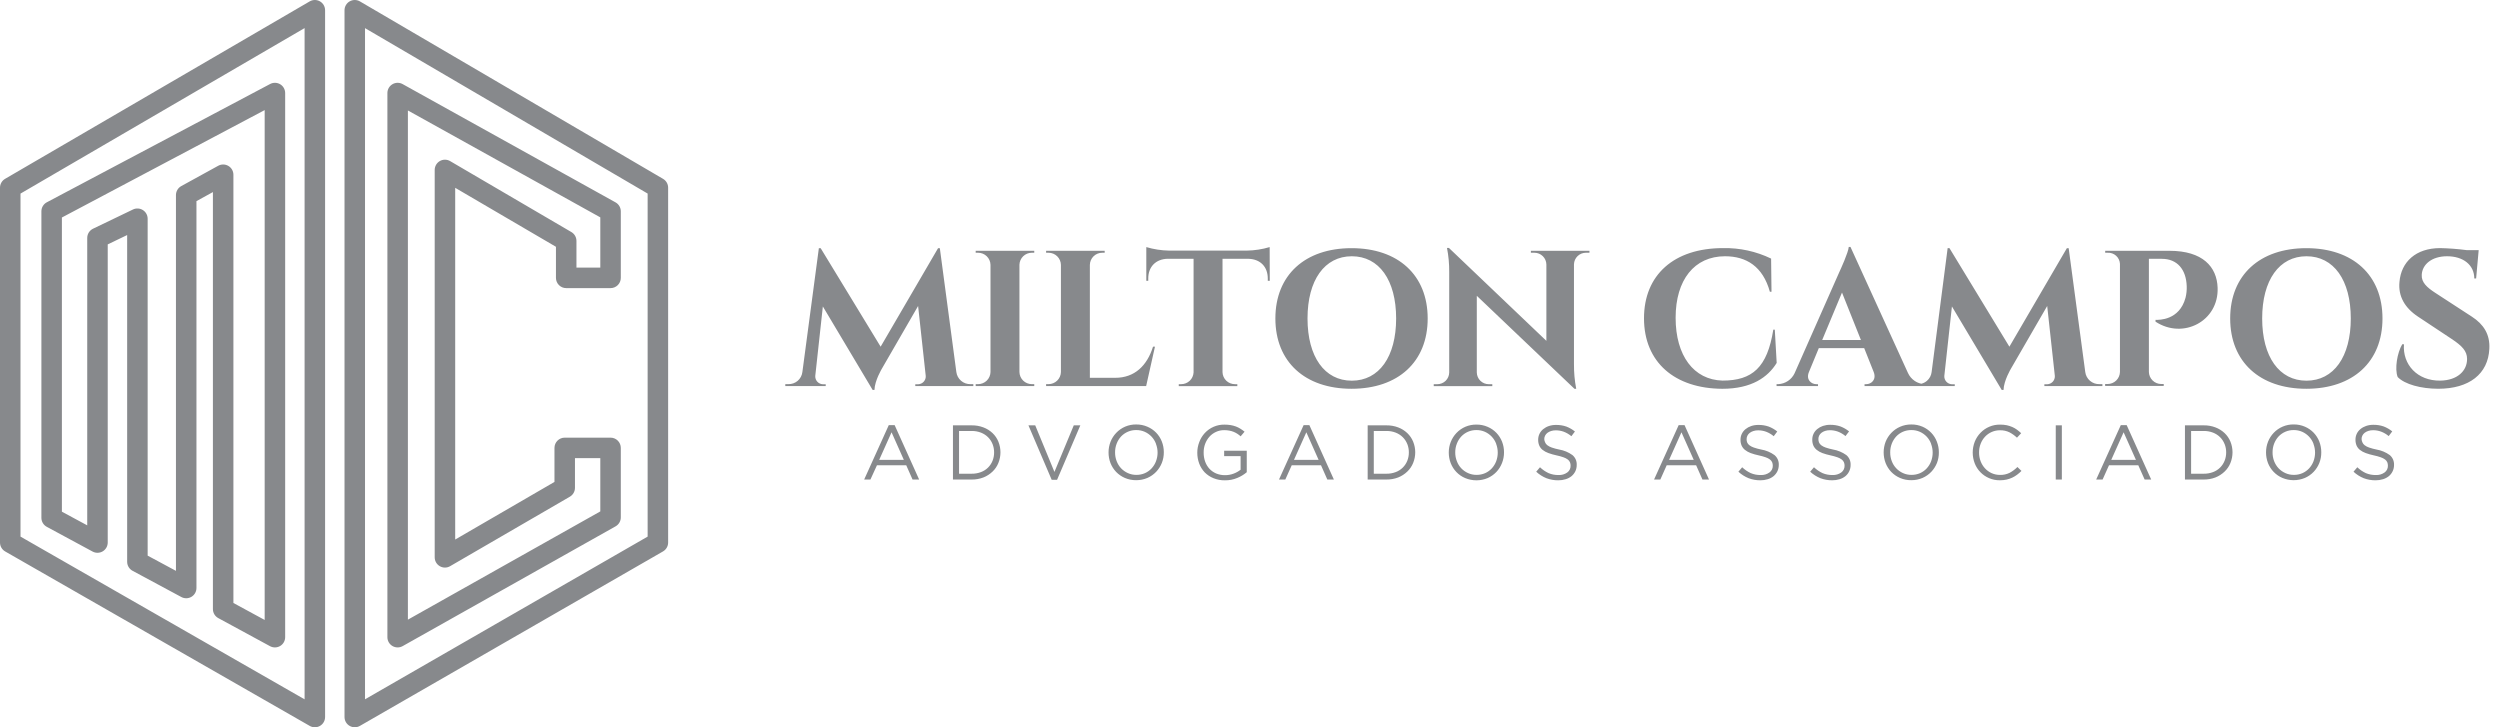 <svg width="165" height="48" viewBox="0 0 165 48" fill="none" xmlns="http://www.w3.org/2000/svg">
<path fill-rule="evenodd" clip-rule="evenodd" d="M23.078 0.09C23.288 -0.031 23.547 -0.03 23.756 0.093L43.762 11.804C43.97 11.925 44.097 12.147 44.097 12.388V35.808C44.097 36.05 43.968 36.273 43.758 36.394L23.752 47.91C23.543 48.03 23.285 48.03 23.076 47.909C22.867 47.788 22.738 47.565 22.738 47.323V0.677C22.738 0.434 22.868 0.21 23.078 0.09ZM24.091 1.857V46.153L42.744 35.416V12.775L24.091 1.857ZM25.901 5.559C26.108 5.437 26.364 5.434 26.573 5.55L40.625 13.356C40.84 13.476 40.973 13.702 40.973 13.948V18.34C40.973 18.713 40.67 19.016 40.297 19.016H37.37C36.996 19.016 36.693 18.713 36.693 18.34V16.288L30.043 12.396V35.609L36.595 31.807V29.562C36.595 29.188 36.898 28.885 37.271 28.885H40.297C40.67 28.885 40.973 29.188 40.973 29.562V34.149C40.973 34.394 40.841 34.619 40.628 34.739L26.576 42.643C26.367 42.761 26.11 42.759 25.903 42.638C25.695 42.516 25.568 42.294 25.568 42.054V6.142C25.568 5.902 25.695 5.68 25.901 5.559ZM26.921 7.291V40.897L39.62 33.753V30.238H37.948V32.197C37.948 32.438 37.819 32.661 37.611 32.782L29.706 37.369C29.497 37.491 29.239 37.491 29.029 37.37C28.819 37.249 28.69 37.026 28.69 36.784V11.216C28.69 10.974 28.82 10.75 29.03 10.629C29.24 10.509 29.499 10.51 29.708 10.632L37.712 15.316C37.919 15.438 38.046 15.66 38.046 15.9V17.663H39.62V14.346L26.921 7.291ZM21.456 0.677C21.456 0.434 21.326 0.211 21.117 0.09C20.907 -0.031 20.648 -0.03 20.439 0.092L0.336 11.803C0.128 11.924 0 12.147 0 12.388V35.808C0 36.05 0.13 36.274 0.34 36.395L20.443 47.91C20.652 48.031 20.91 48.03 21.119 47.909C21.328 47.788 21.456 47.565 21.456 47.323V0.677ZM1.353 35.416V12.777L20.103 1.854V46.156L1.353 35.416ZM18.494 5.562C18.697 5.684 18.821 5.904 18.821 6.142V42.054C18.821 42.292 18.696 42.513 18.491 42.635C18.286 42.757 18.032 42.762 17.822 42.648L14.406 40.794C14.188 40.676 14.052 40.448 14.052 40.2V12.677L12.966 13.275V38.808C12.966 39.046 12.841 39.267 12.636 39.389C12.432 39.511 12.178 39.517 11.969 39.404L8.748 37.672C8.529 37.554 8.392 37.325 8.392 37.076V15.513L7.11 16.13V35.808C7.11 36.046 6.985 36.267 6.78 36.389C6.576 36.511 6.322 36.516 6.112 36.403L3.087 34.77C2.868 34.651 2.732 34.423 2.732 34.174V13.948C2.732 13.697 2.87 13.467 3.092 13.35L17.828 5.544C18.038 5.433 18.29 5.44 18.494 5.562ZM4.085 14.355V33.771L5.757 34.673V15.705C5.757 15.445 5.906 15.208 6.14 15.095L8.775 13.827C8.985 13.726 9.232 13.74 9.429 13.864C9.626 13.988 9.745 14.204 9.745 14.437V36.672L11.613 37.676V12.875C11.613 12.628 11.747 12.401 11.963 12.282L14.403 10.94C14.612 10.825 14.867 10.829 15.073 10.951C15.279 11.072 15.405 11.294 15.405 11.533V39.797L17.468 40.917V7.266L4.085 14.355ZM125.925 24.614C126.021 24.826 126.173 25.007 126.365 25.137C126.5 25.229 126.651 25.293 126.809 25.326C126.944 25.293 127.07 25.228 127.177 25.136C127.35 24.988 127.461 24.78 127.487 24.555L128.545 16.375H128.663L132.62 22.881L136.414 16.379H136.532L137.627 24.555C137.656 24.779 137.767 24.985 137.938 25.132C138.11 25.279 138.33 25.358 138.556 25.353H138.759V25.481H134.928V25.361H135.121C135.19 25.358 135.257 25.341 135.319 25.312C135.381 25.283 135.437 25.242 135.484 25.192C135.53 25.141 135.566 25.082 135.589 25.017C135.613 24.953 135.623 24.884 135.62 24.816L135.115 20.195L132.726 24.326C132.726 24.326 132.25 25.115 132.233 25.736H132.113L128.827 20.226L128.324 24.816C128.321 24.884 128.331 24.953 128.354 25.017C128.377 25.081 128.413 25.141 128.459 25.192C128.505 25.242 128.561 25.283 128.623 25.312C128.685 25.341 128.753 25.358 128.821 25.361H129.014V25.481H126.362L123.06 25.48V25.355H123.172C123.501 25.355 123.861 25.065 123.665 24.555L123.037 22.977H120.041L119.389 24.555C119.179 25.065 119.548 25.355 119.876 25.355H119.989V25.48H117.253V25.353H117.369C117.596 25.342 117.816 25.27 118.005 25.143C118.194 25.017 118.345 24.841 118.442 24.636L121.39 17.968C121.481 17.775 121.987 16.669 122.018 16.298H122.132L125.925 24.614ZM122.821 22.44L121.572 19.308L120.265 22.44H122.821ZM83.804 18.533H83.674V18.382C83.674 17.609 83.181 17.1 82.398 17.081H80.686V24.564C80.692 24.776 80.781 24.978 80.934 25.126C81.087 25.273 81.291 25.355 81.503 25.355H81.664V25.483H77.798V25.355H77.96C78.169 25.355 78.37 25.274 78.522 25.131C78.674 24.987 78.764 24.79 78.776 24.582V17.079H77.061C76.288 17.098 75.783 17.603 75.785 18.38V18.531H75.656V16.308C76.147 16.454 76.655 16.532 77.167 16.54H82.286C82.799 16.532 83.307 16.454 83.798 16.308L83.804 18.533ZM63.43 25.131C63.259 24.984 63.148 24.779 63.119 24.555L62.029 16.379H61.913L58.122 22.881L54.163 16.379H54.045L52.957 24.555C52.93 24.781 52.819 24.988 52.646 25.136C52.473 25.284 52.25 25.361 52.023 25.353H51.83V25.481H54.497V25.361H54.304C54.236 25.358 54.168 25.341 54.106 25.312C54.044 25.283 53.989 25.242 53.942 25.192C53.896 25.141 53.861 25.082 53.837 25.017C53.814 24.953 53.804 24.884 53.807 24.816L54.308 20.226L57.594 25.736H57.714C57.732 25.115 58.207 24.327 58.207 24.327L60.595 20.195L61.099 24.816C61.103 24.884 61.093 24.953 61.07 25.017C61.047 25.082 61.011 25.141 60.965 25.192C60.919 25.243 60.863 25.284 60.8 25.313C60.738 25.342 60.671 25.358 60.602 25.361H60.409V25.481H64.24V25.353H64.047C63.821 25.358 63.602 25.279 63.43 25.131ZM152.705 31.137C152.864 30.969 152.99 30.772 153.076 30.557C153.164 30.331 153.208 30.09 153.204 29.848C153.205 29.606 153.161 29.367 153.074 29.142C152.99 28.927 152.864 28.73 152.705 28.562C152.54 28.391 152.343 28.255 152.125 28.162C151.891 28.06 151.638 28.01 151.383 28.013C151.136 28.009 150.891 28.057 150.664 28.153C150.437 28.248 150.232 28.39 150.062 28.57C149.903 28.738 149.777 28.935 149.691 29.15C149.602 29.374 149.557 29.614 149.558 29.855C149.557 30.097 149.601 30.337 149.687 30.563C149.772 30.778 149.898 30.975 150.059 31.143C150.223 31.314 150.42 31.45 150.639 31.543C150.874 31.641 151.127 31.692 151.382 31.692C151.637 31.692 151.89 31.641 152.125 31.543C152.344 31.448 152.541 31.31 152.705 31.137ZM152.396 28.817C152.524 28.953 152.624 29.112 152.69 29.287V29.299C152.829 29.669 152.829 30.077 152.69 30.447C152.624 30.619 152.526 30.777 152.402 30.913C152.277 31.046 152.128 31.154 151.961 31.228C151.783 31.305 151.59 31.344 151.396 31.342C151.202 31.344 151.01 31.304 150.834 31.224C150.666 31.149 150.514 31.042 150.387 30.909C150.26 30.773 150.16 30.613 150.093 30.439C150.023 30.254 149.987 30.057 149.989 29.859C149.987 29.661 150.022 29.464 150.093 29.279C150.159 29.107 150.257 28.948 150.381 28.811C150.51 28.674 150.666 28.565 150.839 28.492C151.012 28.418 151.199 28.382 151.387 28.384C151.58 28.382 151.772 28.422 151.949 28.5C152.117 28.576 152.269 28.683 152.396 28.817ZM76.309 31.137C76.468 30.968 76.594 30.772 76.68 30.557C76.77 30.33 76.815 30.088 76.812 29.844C76.813 29.602 76.768 29.363 76.68 29.138C76.595 28.921 76.467 28.723 76.304 28.555C76.141 28.388 75.946 28.255 75.731 28.164C75.497 28.062 75.244 28.012 74.989 28.015C74.742 28.011 74.498 28.059 74.27 28.154C74.043 28.25 73.838 28.392 73.668 28.572C73.509 28.739 73.383 28.936 73.297 29.151C73.208 29.376 73.163 29.616 73.164 29.857C73.162 30.099 73.207 30.339 73.293 30.565C73.378 30.78 73.504 30.977 73.663 31.145C73.828 31.315 74.025 31.451 74.243 31.545C74.477 31.645 74.73 31.695 74.985 31.692C75.241 31.695 75.494 31.644 75.729 31.543C75.948 31.448 76.145 31.309 76.309 31.137ZM76.002 28.817C76.13 28.953 76.229 29.112 76.294 29.287V29.299C76.436 29.668 76.436 30.077 76.294 30.447C76.229 30.619 76.131 30.777 76.006 30.913C75.882 31.047 75.732 31.154 75.565 31.228C75.388 31.305 75.196 31.344 75.002 31.342C74.808 31.344 74.617 31.304 74.44 31.224C74.272 31.149 74.12 31.042 73.993 30.909C73.866 30.773 73.766 30.613 73.7 30.439C73.629 30.254 73.593 30.057 73.595 29.859C73.593 29.661 73.628 29.464 73.7 29.279C73.765 29.107 73.863 28.948 73.987 28.811C74.116 28.674 74.272 28.565 74.445 28.492C74.618 28.418 74.805 28.381 74.993 28.384C75.186 28.382 75.378 28.422 75.555 28.5C75.723 28.576 75.875 28.683 76.002 28.817ZM60.229 31.651H60.664L59.046 28.057H58.66L57.034 31.651H57.447L57.879 30.708H59.812L60.229 31.651ZM58.027 30.35L58.843 28.531L59.653 30.35H58.027ZM65.507 31.125C65.674 30.966 65.806 30.772 65.893 30.557C66.076 30.105 66.076 29.6 65.893 29.148C65.805 28.934 65.674 28.742 65.507 28.583C65.333 28.419 65.129 28.291 64.905 28.208C64.658 28.115 64.396 28.069 64.132 28.073H62.895V31.649H64.132C64.396 31.653 64.659 31.606 64.905 31.512C65.129 31.424 65.333 31.292 65.507 31.125ZM65.211 28.856C65.339 28.984 65.44 29.137 65.507 29.306H65.508C65.577 29.482 65.612 29.669 65.611 29.857C65.613 30.048 65.577 30.237 65.507 30.414C65.439 30.581 65.338 30.733 65.211 30.86C65.078 30.991 64.919 31.093 64.745 31.158C64.549 31.232 64.341 31.268 64.132 31.265H63.297V28.444H64.132C64.341 28.441 64.549 28.479 64.745 28.554C64.919 28.622 65.078 28.724 65.211 28.856ZM70.869 28.073H71.302L69.767 31.667H69.412L67.877 28.073H68.325L69.593 31.147L70.869 28.073ZM81.662 31.543C81.403 31.652 81.125 31.706 80.844 31.701C80.585 31.706 80.328 31.658 80.088 31.56C79.871 31.473 79.673 31.341 79.508 31.174C79.351 31.006 79.228 30.809 79.147 30.594C79.062 30.363 79.02 30.12 79.021 29.875C79.021 29.635 79.066 29.397 79.153 29.173C79.235 28.954 79.358 28.753 79.516 28.581C79.681 28.403 79.881 28.261 80.105 28.165C80.328 28.069 80.569 28.021 80.811 28.025C80.949 28.024 81.086 28.035 81.221 28.056C81.34 28.076 81.456 28.107 81.569 28.148C81.674 28.188 81.774 28.238 81.869 28.297C81.964 28.356 82.055 28.421 82.141 28.491L81.882 28.798C81.749 28.674 81.594 28.575 81.426 28.504C81.334 28.467 81.238 28.439 81.14 28.421C81.027 28.399 80.911 28.389 80.796 28.39C80.608 28.388 80.421 28.428 80.251 28.508C80.088 28.583 79.942 28.69 79.822 28.823C79.701 28.961 79.606 29.119 79.541 29.291C79.472 29.476 79.438 29.673 79.441 29.871C79.439 30.073 79.472 30.274 79.539 30.464C79.601 30.64 79.697 30.8 79.822 30.938C79.947 31.071 80.098 31.177 80.266 31.249C80.45 31.325 80.647 31.363 80.846 31.361C81.044 31.363 81.241 31.328 81.426 31.257C81.59 31.195 81.743 31.109 81.88 31.002V30.105H80.794V29.747H82.286V31.166C82.099 31.324 81.889 31.451 81.662 31.543ZM87.604 31.651H88.037L86.418 28.057H86.04L84.413 31.651H84.83L85.254 30.708H87.187L87.604 31.651ZM85.403 30.35L86.218 28.531L87.028 30.35H85.403ZM93.267 30.557C93.18 30.772 93.048 30.966 92.88 31.125C92.706 31.292 92.502 31.423 92.279 31.512C92.032 31.606 91.769 31.652 91.505 31.649H90.266V28.073H91.505C91.769 28.069 92.032 28.115 92.279 28.208C92.502 28.292 92.707 28.419 92.88 28.583C93.047 28.742 93.179 28.934 93.267 29.148C93.452 29.599 93.452 30.105 93.267 30.557ZM92.88 29.306C92.813 29.137 92.713 28.984 92.584 28.856C92.451 28.724 92.293 28.622 92.118 28.554C91.924 28.479 91.716 28.441 91.507 28.444H90.67V31.265H91.507C91.716 31.268 91.923 31.232 92.118 31.158C92.293 31.093 92.451 30.991 92.584 30.86C92.712 30.733 92.812 30.581 92.88 30.414C92.951 30.237 92.986 30.048 92.984 29.857C92.986 29.669 92.951 29.482 92.882 29.306H92.88ZM98.76 31.15C98.922 30.979 99.049 30.777 99.134 30.557C99.222 30.334 99.266 30.097 99.265 29.857C99.267 29.616 99.223 29.377 99.136 29.152C99.051 28.936 98.925 28.739 98.766 28.572C98.602 28.401 98.404 28.265 98.186 28.172C97.952 28.07 97.699 28.019 97.444 28.023C97.197 28.019 96.953 28.067 96.725 28.162C96.498 28.258 96.293 28.4 96.124 28.579C95.965 28.748 95.839 28.944 95.753 29.159C95.663 29.384 95.618 29.623 95.619 29.865C95.618 30.107 95.662 30.347 95.749 30.572C95.834 30.788 95.96 30.985 96.12 31.152C96.284 31.324 96.481 31.46 96.7 31.552C96.935 31.651 97.188 31.701 97.443 31.701C97.698 31.701 97.951 31.651 98.186 31.552C98.402 31.457 98.597 31.32 98.76 31.15ZM98.453 28.817C98.582 28.953 98.681 29.112 98.747 29.287V29.299C98.886 29.669 98.886 30.077 98.747 30.447C98.681 30.619 98.583 30.777 98.459 30.913C98.335 31.046 98.185 31.154 98.018 31.228C97.84 31.305 97.648 31.344 97.454 31.342C97.26 31.344 97.068 31.304 96.891 31.224C96.722 31.149 96.569 31.041 96.442 30.906C96.316 30.772 96.217 30.613 96.153 30.439C96.08 30.254 96.044 30.057 96.046 29.859C96.044 29.661 96.08 29.464 96.153 29.279C96.218 29.106 96.316 28.947 96.441 28.811C96.565 28.678 96.715 28.572 96.882 28.498C97.059 28.421 97.251 28.382 97.444 28.384C97.638 28.382 97.829 28.422 98.007 28.5C98.175 28.576 98.326 28.683 98.453 28.817ZM101.974 29.19C102.005 29.267 102.056 29.334 102.122 29.384C102.212 29.451 102.312 29.503 102.418 29.538C102.576 29.592 102.738 29.636 102.901 29.668C103.219 29.722 103.52 29.847 103.781 30.035C103.875 30.114 103.95 30.214 103.999 30.327C104.048 30.439 104.07 30.562 104.063 30.685C104.065 30.829 104.035 30.971 103.974 31.102C103.914 31.226 103.829 31.336 103.723 31.425C103.609 31.517 103.477 31.586 103.336 31.628C103.178 31.677 103.013 31.701 102.847 31.7C102.58 31.703 102.315 31.656 102.064 31.562C101.815 31.462 101.587 31.316 101.39 31.133L101.639 30.839C101.806 30.998 101.997 31.128 102.206 31.226C102.414 31.313 102.637 31.356 102.863 31.352C103.07 31.362 103.274 31.302 103.443 31.181C103.512 31.131 103.568 31.064 103.605 30.987C103.643 30.91 103.662 30.825 103.659 30.739C103.661 30.661 103.647 30.583 103.619 30.511C103.587 30.439 103.538 30.377 103.476 30.329C103.389 30.265 103.293 30.216 103.191 30.182C103.041 30.129 102.886 30.086 102.729 30.054C102.548 30.016 102.37 29.965 102.196 29.902C102.056 29.853 101.926 29.782 101.809 29.691C101.714 29.615 101.639 29.517 101.591 29.405C101.54 29.282 101.516 29.151 101.519 29.018C101.519 28.884 101.549 28.752 101.606 28.632C101.664 28.513 101.747 28.408 101.85 28.324C101.961 28.234 102.087 28.164 102.223 28.119C102.374 28.068 102.532 28.044 102.691 28.046C102.924 28.041 103.156 28.077 103.377 28.152C103.582 28.231 103.774 28.341 103.945 28.479L103.711 28.79C103.562 28.663 103.392 28.563 103.209 28.494C103.04 28.432 102.861 28.401 102.681 28.402C102.575 28.4 102.469 28.416 102.368 28.448C102.282 28.475 102.201 28.516 102.128 28.57C102.064 28.619 102.012 28.681 101.976 28.753C101.939 28.825 101.921 28.904 101.921 28.983C101.927 29.055 101.944 29.125 101.974 29.19ZM112.362 31.651H112.795L111.179 28.057H110.793L109.167 31.651H109.581L110.002 30.708H111.945L112.362 31.651ZM110.161 30.35L110.976 28.531L111.786 30.35H110.161ZM115.308 29.19C115.339 29.267 115.391 29.334 115.457 29.384C115.547 29.451 115.647 29.503 115.753 29.538C115.911 29.592 116.072 29.636 116.236 29.668C116.554 29.721 116.855 29.847 117.116 30.035C117.21 30.114 117.285 30.214 117.334 30.326C117.383 30.439 117.406 30.562 117.4 30.685C117.401 30.829 117.37 30.971 117.309 31.102C117.249 31.226 117.163 31.336 117.058 31.425C116.944 31.517 116.812 31.587 116.671 31.628C116.513 31.677 116.348 31.701 116.182 31.7C115.918 31.701 115.656 31.655 115.409 31.562C115.16 31.461 114.931 31.316 114.734 31.133L114.984 30.839C115.15 30.998 115.341 31.128 115.55 31.226C115.758 31.313 115.982 31.356 116.207 31.352C116.414 31.362 116.619 31.302 116.787 31.181C116.856 31.131 116.912 31.064 116.95 30.987C116.988 30.91 117.006 30.825 117.004 30.739C117.005 30.661 116.991 30.583 116.963 30.511C116.931 30.439 116.882 30.377 116.82 30.329C116.734 30.265 116.638 30.216 116.536 30.182C116.385 30.129 116.231 30.086 116.074 30.054C115.893 30.016 115.714 29.965 115.54 29.902C115.405 29.852 115.278 29.781 115.165 29.691C115.07 29.614 114.995 29.516 114.945 29.405C114.894 29.282 114.87 29.151 114.873 29.018C114.873 28.884 114.903 28.752 114.96 28.632C115.018 28.513 115.101 28.408 115.204 28.324C115.315 28.234 115.441 28.164 115.577 28.119C115.728 28.068 115.887 28.044 116.047 28.046C116.279 28.041 116.511 28.077 116.731 28.152C116.936 28.231 117.128 28.341 117.299 28.479L117.066 28.79C116.916 28.663 116.746 28.563 116.563 28.494C116.394 28.432 116.215 28.401 116.035 28.402C115.929 28.4 115.823 28.416 115.722 28.448C115.636 28.475 115.555 28.516 115.482 28.57C115.418 28.619 115.366 28.681 115.33 28.753C115.294 28.825 115.276 28.904 115.275 28.983C115.275 29.054 115.286 29.124 115.308 29.19ZM120.197 29.384C120.132 29.334 120.081 29.267 120.05 29.19C120.026 29.121 120.013 29.049 120.014 28.976C120.013 28.896 120.031 28.817 120.066 28.746C120.103 28.674 120.156 28.611 120.22 28.562C120.292 28.509 120.373 28.467 120.458 28.44C120.56 28.408 120.667 28.392 120.773 28.394C120.953 28.393 121.132 28.425 121.301 28.486C121.484 28.555 121.653 28.655 121.802 28.782L122.038 28.471C121.866 28.334 121.674 28.223 121.469 28.144C121.248 28.069 121.016 28.033 120.783 28.038C120.623 28.036 120.465 28.061 120.313 28.111C120.178 28.156 120.052 28.226 119.942 28.316C119.837 28.4 119.752 28.507 119.694 28.629C119.637 28.75 119.608 28.884 119.61 29.018C119.607 29.151 119.631 29.282 119.681 29.405C119.731 29.516 119.807 29.614 119.902 29.691C120.014 29.781 120.141 29.852 120.277 29.902C120.451 29.965 120.63 30.016 120.812 30.054C120.969 30.087 121.123 30.129 121.274 30.182C121.375 30.216 121.47 30.265 121.556 30.329C121.619 30.376 121.668 30.439 121.699 30.511C121.729 30.583 121.744 30.66 121.742 30.739C121.744 30.824 121.725 30.909 121.688 30.986C121.65 31.063 121.594 31.13 121.525 31.181C121.357 31.302 121.152 31.361 120.945 31.352C120.72 31.355 120.496 31.313 120.288 31.226C120.08 31.128 119.889 30.997 119.722 30.839L119.472 31.133C119.67 31.316 119.899 31.461 120.149 31.562C120.396 31.655 120.658 31.701 120.922 31.699C121.089 31.701 121.254 31.677 121.413 31.628C121.554 31.586 121.685 31.517 121.8 31.425C121.908 31.334 121.995 31.221 122.053 31.093C122.112 30.965 122.142 30.826 122.14 30.684C122.146 30.562 122.124 30.439 122.075 30.327C122.026 30.214 121.952 30.114 121.858 30.035C121.596 29.848 121.296 29.722 120.978 29.668C120.814 29.635 120.652 29.592 120.493 29.538C120.387 29.503 120.287 29.451 120.197 29.384ZM127.839 30.557C127.752 30.772 127.627 30.968 127.468 31.137C127.304 31.31 127.106 31.448 126.888 31.543C126.653 31.644 126.399 31.695 126.144 31.692C125.889 31.696 125.636 31.646 125.401 31.545C125.183 31.451 124.986 31.315 124.821 31.145C124.662 30.977 124.537 30.78 124.452 30.565C124.278 30.11 124.278 29.607 124.452 29.152C124.539 28.937 124.665 28.74 124.825 28.572C124.989 28.399 125.186 28.261 125.405 28.166C125.64 28.063 125.893 28.012 126.149 28.015C126.405 28.012 126.657 28.063 126.892 28.164C127.106 28.257 127.3 28.393 127.462 28.562C127.623 28.731 127.75 28.931 127.833 29.15C127.921 29.375 127.966 29.614 127.965 29.855C127.968 30.095 127.925 30.333 127.839 30.557ZM127.452 29.287C127.388 29.112 127.288 28.953 127.16 28.817C127.034 28.684 126.882 28.576 126.714 28.5C126.537 28.422 126.345 28.382 126.151 28.384C125.957 28.382 125.765 28.421 125.587 28.498C125.42 28.572 125.27 28.678 125.146 28.811C125.022 28.948 124.924 29.107 124.858 29.279C124.787 29.464 124.751 29.661 124.754 29.859C124.752 30.057 124.787 30.254 124.858 30.439C124.923 30.612 125.022 30.771 125.149 30.905C125.275 31.04 125.428 31.148 125.597 31.224C125.774 31.304 125.966 31.344 126.161 31.342C126.354 31.343 126.546 31.305 126.724 31.228C126.891 31.154 127.041 31.047 127.164 30.913C127.289 30.777 127.387 30.619 127.452 30.447C127.591 30.077 127.591 29.669 127.452 29.299V29.287ZM132.805 31.526C132.919 31.473 133.028 31.408 133.128 31.332C133.231 31.256 133.327 31.172 133.416 31.081L133.151 30.822C132.998 30.976 132.823 31.106 132.631 31.209C132.435 31.304 132.218 31.351 131.999 31.344C131.811 31.345 131.624 31.306 131.452 31.23C131.286 31.155 131.137 31.048 131.013 30.915C130.887 30.779 130.789 30.62 130.723 30.447C130.652 30.262 130.617 30.065 130.619 29.867C130.616 29.669 130.651 29.472 130.723 29.287C130.789 29.114 130.888 28.956 131.013 28.821C131.139 28.686 131.292 28.579 131.462 28.506C131.631 28.433 131.814 28.396 131.999 28.398C132.217 28.392 132.433 28.439 132.629 28.535C132.808 28.63 132.973 28.748 133.12 28.887L133.397 28.591C133.31 28.508 133.217 28.43 133.12 28.359C133.024 28.288 132.919 28.229 132.809 28.181C132.692 28.131 132.57 28.092 132.446 28.065C132.301 28.037 132.153 28.023 132.005 28.025C131.763 28.021 131.523 28.067 131.301 28.161C131.078 28.254 130.877 28.393 130.71 28.568C130.549 28.736 130.422 28.933 130.335 29.148C130.154 29.612 130.154 30.126 130.335 30.59C130.42 30.805 130.547 31.001 130.709 31.167C130.87 31.333 131.063 31.465 131.276 31.556C131.502 31.653 131.744 31.701 131.989 31.698C132.138 31.699 132.287 31.684 132.432 31.653C132.561 31.624 132.686 31.581 132.805 31.526ZM136.082 28.073V31.651H135.68V28.073H136.082ZM141.547 31.651H141.98L140.36 28.057H139.973L138.347 31.651H138.771L139.194 30.708H141.127L141.547 31.651ZM139.343 30.35L140.159 28.531L140.971 30.35H139.343ZM147.209 30.557C147.122 30.772 146.99 30.966 146.822 31.125C146.648 31.292 146.443 31.423 146.219 31.512C145.973 31.606 145.71 31.653 145.446 31.649H144.207V28.073H145.446C145.71 28.069 145.972 28.114 146.219 28.208C146.443 28.292 146.648 28.419 146.822 28.583C146.99 28.742 147.121 28.934 147.209 29.148C147.392 29.6 147.392 30.105 147.209 30.557ZM146.822 29.306C146.756 29.137 146.655 28.984 146.527 28.856C146.394 28.724 146.235 28.622 146.061 28.554C145.866 28.479 145.659 28.441 145.45 28.444H144.613V31.265H145.45C145.658 31.268 145.866 31.232 146.061 31.158C146.235 31.093 146.394 30.991 146.527 30.86C146.654 30.733 146.755 30.581 146.822 30.414C146.893 30.237 146.929 30.048 146.927 29.857C146.928 29.669 146.893 29.482 146.824 29.306H146.822ZM155.916 29.19C155.947 29.267 155.999 29.334 156.065 29.384C156.154 29.451 156.254 29.503 156.361 29.538C156.519 29.592 156.68 29.636 156.844 29.668C157.161 29.721 157.462 29.847 157.724 30.035C157.817 30.114 157.892 30.214 157.941 30.327C157.989 30.439 158.012 30.562 158.006 30.685C158.008 30.829 157.977 30.972 157.915 31.102C157.856 31.227 157.771 31.337 157.666 31.425C157.551 31.517 157.42 31.586 157.279 31.628C157.121 31.677 156.956 31.701 156.79 31.7C156.523 31.703 156.257 31.656 156.007 31.562C155.758 31.461 155.529 31.316 155.332 31.133L155.582 30.839C155.748 30.998 155.938 31.128 156.146 31.226C156.355 31.313 156.579 31.356 156.805 31.352C157.012 31.362 157.217 31.302 157.385 31.181C157.454 31.131 157.51 31.064 157.548 30.987C157.586 30.91 157.604 30.825 157.602 30.739C157.603 30.661 157.589 30.583 157.561 30.511C157.529 30.439 157.48 30.377 157.418 30.329C157.332 30.266 157.236 30.216 157.134 30.182C156.983 30.129 156.829 30.086 156.672 30.054C156.491 30.016 156.312 29.965 156.138 29.902C155.999 29.853 155.868 29.782 155.752 29.691C155.657 29.615 155.582 29.517 155.533 29.405C155.483 29.282 155.458 29.151 155.462 29.018C155.46 28.884 155.489 28.751 155.546 28.629C155.603 28.508 155.688 28.401 155.792 28.317C155.903 28.226 156.03 28.157 156.166 28.112C156.316 28.061 156.474 28.036 156.633 28.038C156.867 28.033 157.099 28.069 157.32 28.144C157.525 28.223 157.717 28.334 157.888 28.471L157.654 28.782C157.505 28.656 157.335 28.556 157.151 28.487C156.982 28.425 156.804 28.393 156.624 28.394C156.517 28.392 156.412 28.408 156.311 28.44C156.224 28.467 156.143 28.508 156.071 28.562C156.007 28.611 155.954 28.674 155.918 28.746C155.882 28.817 155.863 28.896 155.864 28.976C155.868 29.05 155.886 29.122 155.916 29.19ZM68.261 25.48H64.395V25.353H64.556C64.77 25.353 64.975 25.269 65.128 25.119C65.281 24.969 65.369 24.765 65.373 24.551V17.477C65.368 17.264 65.279 17.062 65.126 16.913C64.974 16.764 64.769 16.681 64.556 16.681H64.395V16.553H68.261V16.681H68.099C67.887 16.681 67.683 16.764 67.53 16.912C67.378 17.059 67.289 17.261 67.283 17.473V24.551C67.287 24.765 67.374 24.969 67.527 25.119C67.68 25.269 67.885 25.353 68.099 25.353H68.261V25.48ZM69.043 25.48H75.646L76.228 22.878H76.1C75.704 24.145 74.879 24.935 73.605 24.935H71.931V17.483C71.934 17.269 72.022 17.065 72.174 16.915C72.327 16.765 72.532 16.681 72.746 16.681H72.909V16.553H69.043V16.681H69.203C69.417 16.681 69.623 16.765 69.776 16.915C69.929 17.065 70.017 17.269 70.021 17.483V24.553C70.016 24.767 69.928 24.97 69.775 25.12C69.622 25.269 69.417 25.353 69.203 25.353H69.043V25.48ZM89.201 25.659C92.273 25.659 94.227 23.886 94.227 21.019C94.227 18.152 92.273 16.379 89.201 16.379C86.129 16.379 84.175 18.156 84.175 21.019C84.175 23.882 86.129 25.659 89.201 25.659ZM89.22 16.913C91.018 16.913 92.145 18.486 92.145 21.019C92.145 23.549 91.018 25.125 89.22 25.125C87.423 25.125 86.296 23.551 86.296 21.019C86.296 18.486 87.423 16.913 89.22 16.913ZM104.904 16.553V16.681H104.668C104.464 16.681 104.268 16.76 104.121 16.902C103.974 17.045 103.888 17.238 103.882 17.443V24.033C103.877 24.579 103.927 25.124 104.03 25.66H103.914L97.469 19.523V24.584C97.473 24.79 97.557 24.987 97.704 25.131C97.852 25.276 98.05 25.357 98.256 25.357H98.492V25.485H94.626V25.357H94.862C95.068 25.357 95.266 25.277 95.414 25.132C95.561 24.987 95.645 24.79 95.648 24.584V17.957C95.653 17.422 95.604 16.887 95.501 16.362H95.627L102.061 22.496V17.454C102.057 17.248 101.973 17.051 101.825 16.907C101.678 16.762 101.48 16.681 101.274 16.681H101.038V16.553H104.904ZM117.261 23.953L117.137 21.759L117.038 21.755C116.642 24.263 115.647 25.119 113.684 25.119C111.786 25.069 110.591 23.474 110.591 20.972C110.591 18.471 111.827 16.913 113.851 16.913C115.252 16.913 116.348 17.58 116.812 19.256H116.919L116.893 17.067C115.906 16.59 114.82 16.353 113.723 16.375C110.473 16.375 108.504 18.152 108.504 21.005C108.504 23.921 110.545 25.647 113.677 25.66C115.602 25.66 116.681 24.899 117.261 23.953ZM143.19 16.553C145.373 16.553 146.318 17.605 146.363 18.997C146.442 21.197 144.083 22.424 142.264 21.23V21.11C142.264 21.11 142.265 21.109 142.267 21.109C142.268 21.109 142.269 21.109 142.271 21.109L142.287 21.11C142.48 21.114 143.842 21.147 144.244 19.654C144.307 19.401 144.334 19.141 144.323 18.881C144.286 17.792 143.703 17.083 142.682 17.083H141.827V24.545C141.831 24.759 141.919 24.962 142.072 25.112C142.224 25.261 142.429 25.345 142.643 25.345H142.806V25.473H138.939V25.345H139.1C139.314 25.345 139.519 25.262 139.672 25.112C139.825 24.962 139.913 24.759 139.917 24.545V17.415C139.912 17.314 139.887 17.214 139.844 17.122C139.8 17.03 139.739 16.947 139.663 16.879C139.588 16.811 139.499 16.758 139.403 16.724C139.307 16.69 139.205 16.675 139.104 16.681H138.943V16.553H143.19ZM152.218 25.659C155.29 25.659 157.244 23.886 157.244 21.019C157.244 18.152 155.29 16.379 152.218 16.379C149.146 16.379 147.192 18.156 147.192 21.019C147.192 23.882 149.146 25.659 152.218 25.659ZM152.227 16.913C154.025 16.913 155.152 18.486 155.152 21.019C155.152 23.549 154.025 25.125 152.227 25.125C150.43 25.125 149.303 23.551 149.303 21.019C149.303 18.486 150.43 16.913 152.227 16.913ZM163.152 20.905C163.91 21.398 164.35 22.065 164.296 23.02C164.219 24.68 162.966 25.658 160.927 25.658C159.784 25.658 158.711 25.365 158.248 24.885C158.035 24.352 158.215 23.277 158.549 22.72H158.661C158.559 24.05 159.535 25.146 161.066 25.121C162.176 25.102 162.829 24.487 162.827 23.689C162.827 23.17 162.495 22.826 161.808 22.37L159.587 20.897C158.71 20.317 158.273 19.544 158.365 18.608C158.474 17.288 159.442 16.375 161.051 16.375C161.632 16.388 162.213 16.432 162.79 16.507H163.593L163.424 18.38H163.303C163.303 17.495 162.584 16.913 161.505 16.913C160.5 16.913 159.866 17.454 159.835 18.139C159.804 18.641 160.19 18.977 160.724 19.325L163.152 20.905Z" fill="#87898C"/>
</svg>
